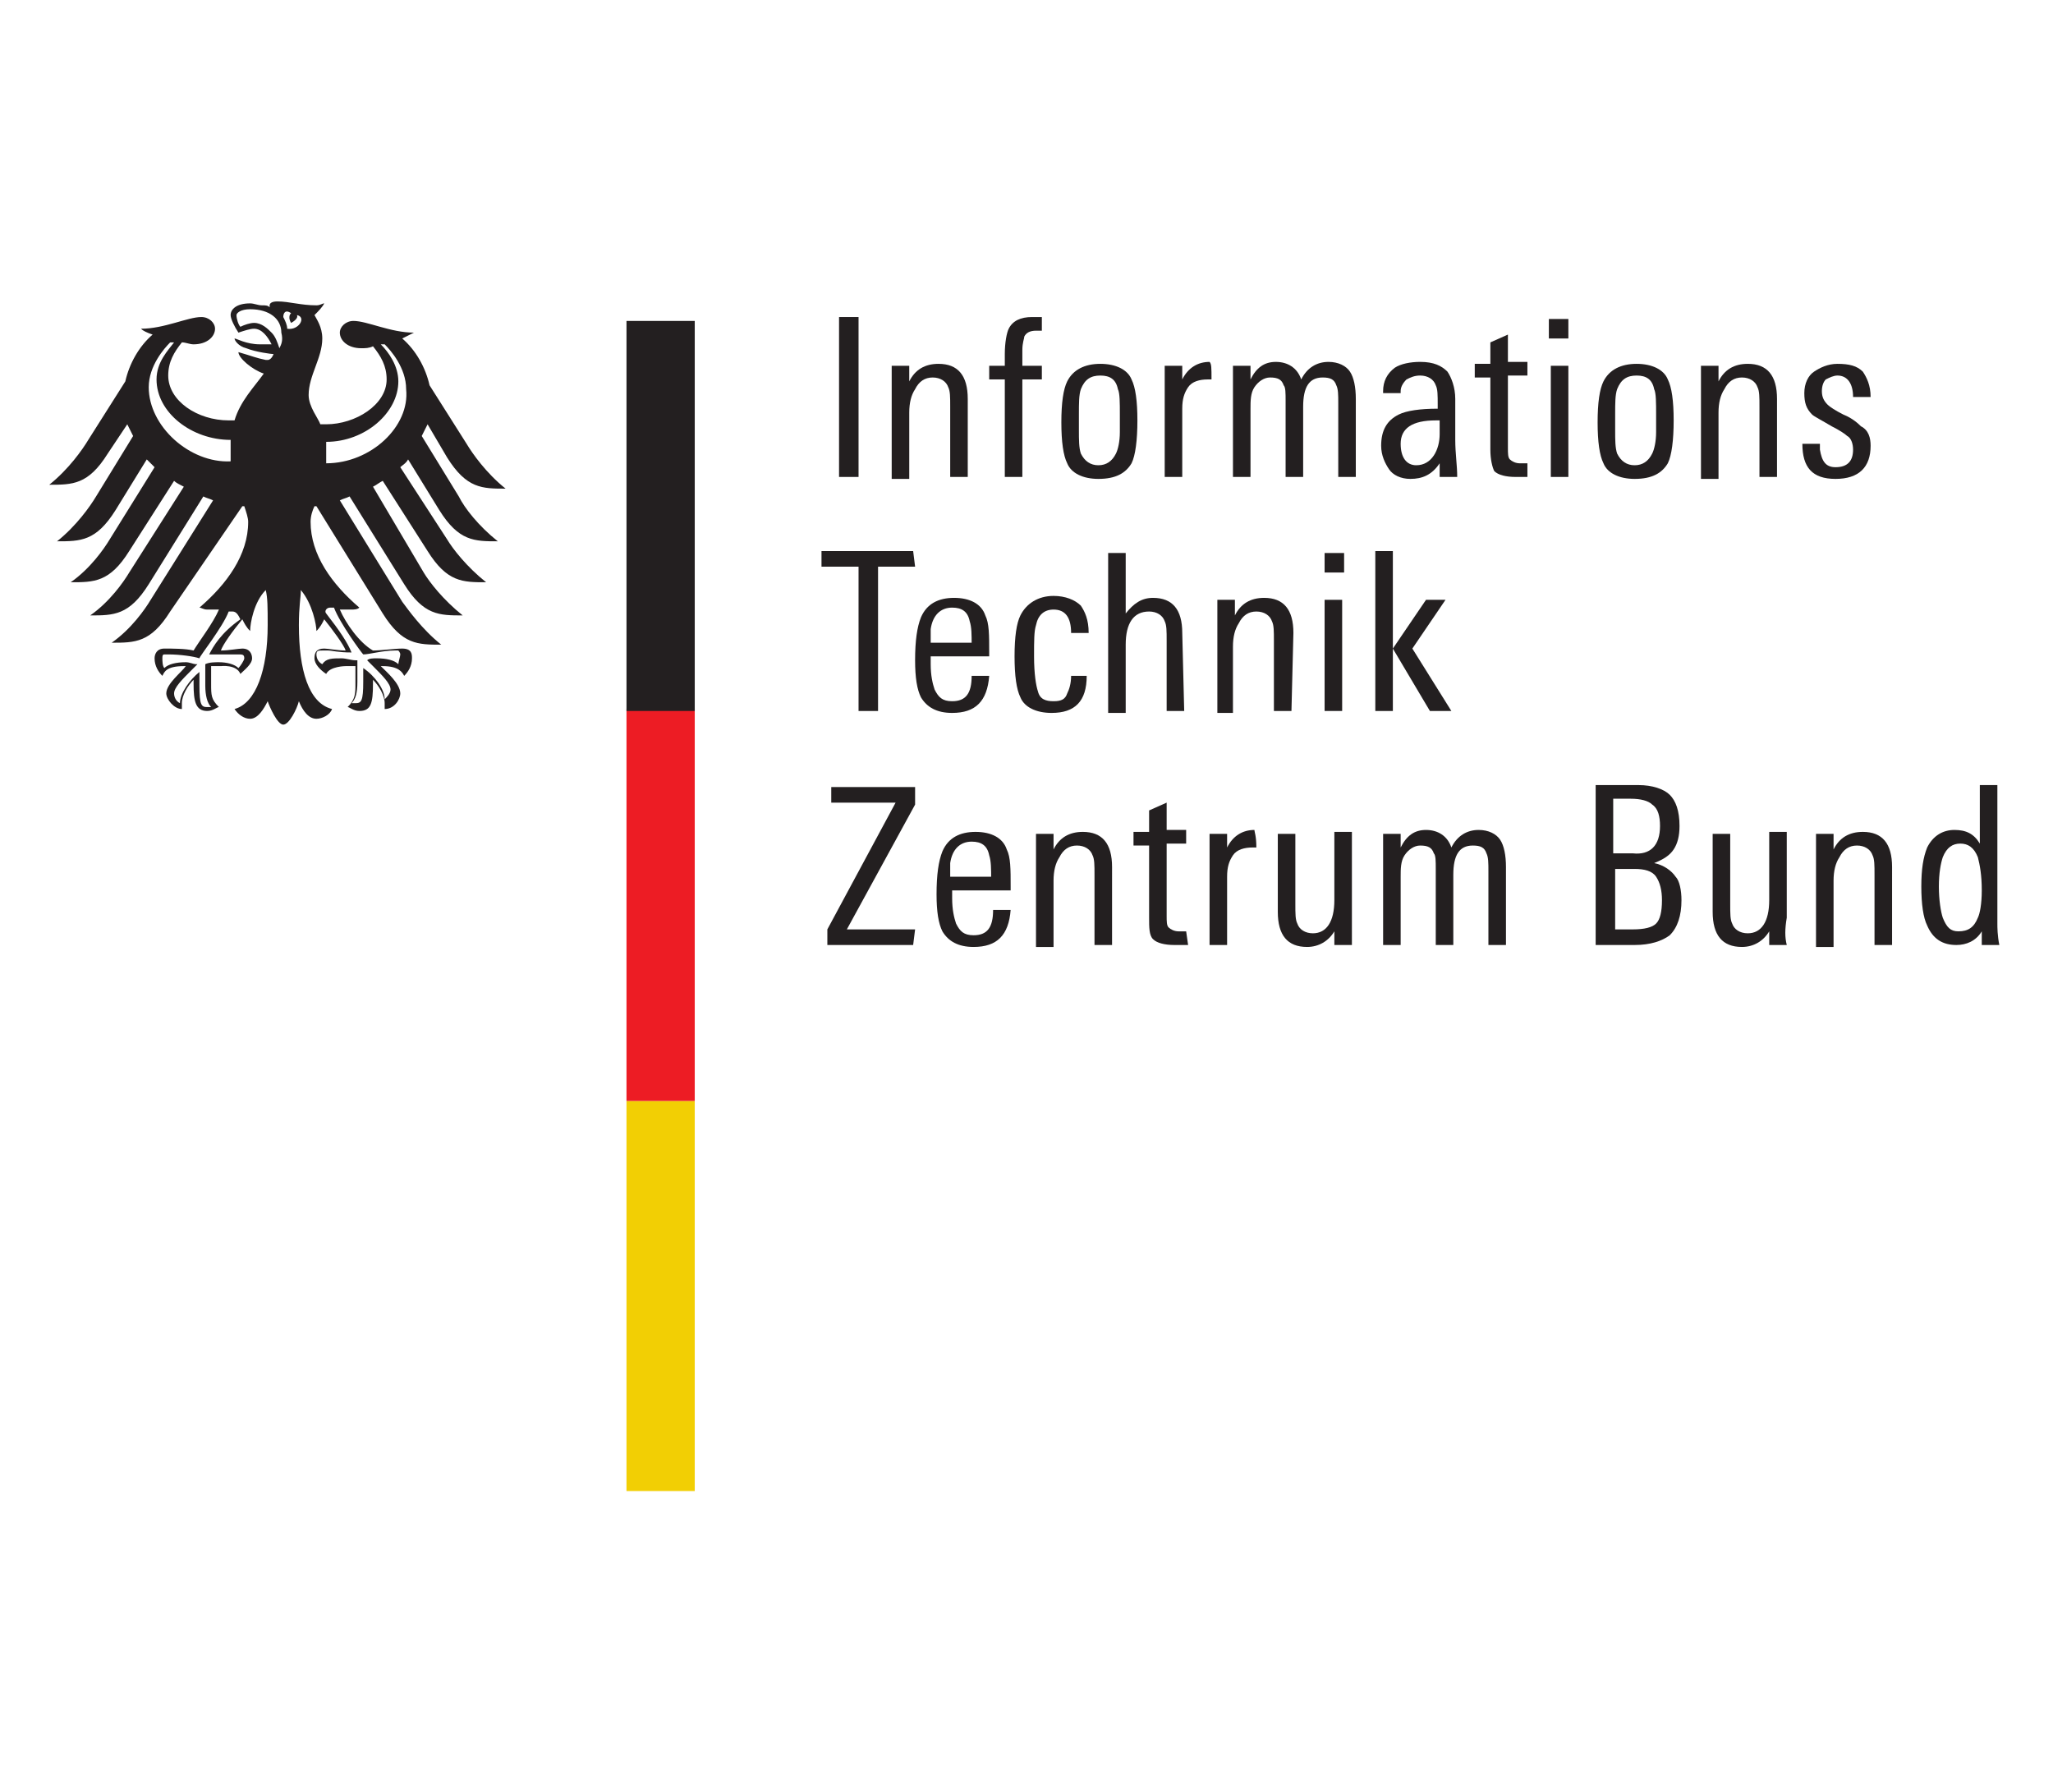 <svg xmlns:rdf="http://www.w3.org/1999/02/22-rdf-syntax-ns#" xmlns:dc="http://purl.org/dc/elements/1.1/" xmlns:cc="http://creativecommons.org/ns#" xmlns:svg="http://www.w3.org/2000/svg" xmlns="http://www.w3.org/2000/svg" xmlns:xlink="http://www.w3.org/1999/xlink" id="svg3336" x="0px" y="0px" viewBox="0 0 1052.8 919" style="enable-background:new 0 0 1052.8 919;" xml:space="preserve"><style type="text/css">	.st0{fill:#F2CF04;}	.st1{fill:#ED1C24;}	.st2{fill:#231F20;}</style><g id="g3344" transform="matrix(1.25,0,0,-1.25,-20.716,634.566)">	<g id="g3453" transform="matrix(8,0,0,8,-116.009,-140)">		<path id="path3350" class="st0" d="M50.7,24.5h1.5v-20h-3.5v20H50.7"></path>		<path id="path3352" class="st1" d="M50.7,44.6h1.5V24.5h-3.5v20.1H50.7"></path>		<path id="path3354" class="st2" d="M39.5,57.5c1-1.6,1.8-1.6,3-1.6c-1,0.8-1.7,1.8-2,2.3l-1.9,3c-0.2,0.9-0.7,1.8-1.4,2.4   c0.2,0.1,0.4,0.2,0.6,0.3c-1.2,0-2.4,0.6-3.1,0.6c-0.4,0-0.7-0.3-0.7-0.6c0-0.4,0.4-0.8,1.1-0.8c0.2,0,0.4,0,0.6,0.1   c0.4-0.5,0.7-1,0.7-1.7c0-1.3-1.6-2.3-3.1-2.3c-0.1,0-0.2,0-0.3,0c-0.1,0.3-0.6,0.9-0.6,1.5c0,1,0.7,1.9,0.7,2.9   c0,0.6-0.3,1-0.4,1.2c0.2,0.2,0.4,0.4,0.5,0.6c-0.1,0-0.2-0.1-0.4-0.1c-0.8,0-1.4,0.2-2,0.2c-0.3,0-0.4-0.1-0.4-0.2   c0,0,0-0.1,0-0.1c-0.1,0.1-0.2,0.1-0.4,0.1c-0.2,0-0.4,0.1-0.6,0.1c-0.7,0-1-0.3-1-0.6c0-0.2,0.2-0.6,0.4-0.9   c0.3,0.1,0.6,0.2,0.8,0.2c0.4,0,0.7-0.4,0.9-0.8c-0.3,0-0.3,0-0.6,0c-0.7,0-1.2,0.3-1.3,0.3c0,0,0,0,0,0c0-0.1,0.2-0.4,0.6-0.5   c0.5-0.2,1.3-0.3,1.4-0.3c0,0-0.1-0.3-0.3-0.3c0,0-0.1,0-0.1,0c-0.5,0.1-0.7,0.2-1.4,0.4c0,0,0,0,0,0c0-0.3,0.7-0.9,1.3-1.1   c-0.5-0.7-1.2-1.4-1.5-2.4c-0.1,0-0.2,0-0.3,0c-1.6,0-3.1,1-3.1,2.3c0,0.7,0.3,1.2,0.7,1.7c0.2,0,0.4-0.1,0.6-0.1   c0.7,0,1.1,0.4,1.1,0.8c0,0.3-0.3,0.6-0.7,0.6c-0.7,0-1.9-0.6-3.1-0.6c0.1-0.1,0.3-0.2,0.6-0.3c-0.7-0.6-1.2-1.5-1.4-2.4l-1.9-3   c-0.3-0.5-1-1.5-2-2.3c1.2,0,2,0,3,1.6l1,1.5c0.1-0.2,0.2-0.4,0.3-0.6l-1.9-3.1c-0.3-0.5-1-1.5-2-2.3c1.2,0,2,0,3,1.6l1.6,2.6   c0.1-0.1,0.3-0.3,0.4-0.4l-2.3-3.7c-0.3-0.5-1-1.5-2-2.2c1.2,0,2,0,3,1.6l2.3,3.6c0.1-0.1,0.3-0.2,0.5-0.3l-2.8-4.4   c-0.3-0.5-1-1.5-2-2.2c1.2,0,2,0,3,1.6l2.8,4.5c0.2-0.1,0.3-0.1,0.5-0.2l-3.2-5.1c-0.3-0.5-1-1.5-2-2.2c1.2,0,2,0,3,1.6L29,55   c0,0,0.1,0,0.1,0c0.1-0.3,0.2-0.6,0.2-0.8c0-1.7-1.1-3.2-2.5-4.4c0.1,0,0.2-0.1,0.4-0.1c0.3,0,0.5,0,0.6,0c-0.3-0.7-1-1.6-1.3-2.1   c-0.4,0.1-1.1,0.1-1.5,0.1c-0.4,0-0.5-0.3-0.5-0.5c0-0.4,0.2-0.7,0.4-0.9c0.1,0.2,0.2,0.5,1.1,0.5c0,0,0,0,0.1,0   c-0.2-0.3-1-0.9-1-1.4c0-0.3,0.4-0.8,0.8-0.8c0,0.1,0,0.2,0,0.3c0,0.4,0.3,0.9,0.6,1.2c0-0.1,0-0.1,0-0.2c0-0.9,0.1-1.4,0.7-1.4   c0.3,0,0.5,0.2,0.6,0.2c-0.4,0.4-0.4,0.6-0.4,1.2c0,0.1,0,0.3,0,0.5c0,0.1,0,0.3,0,0.4c0.2,0,0.3,0,0.5,0c0,0,0.8,0.1,1-0.4   c0.2,0.2,0.6,0.5,0.6,0.8c0,0.2-0.1,0.5-0.5,0.5c-0.2,0-0.7-0.1-1.1-0.1c0.1,0.3,0.6,1,1.1,1.6c0.1-0.2,0.2-0.4,0.4-0.6   c0,0.4,0.2,1.5,0.8,2.1c0.1-0.4,0.1-0.9,0.1-1.8c0-2.3-0.6-4-1.7-4.3c0.2-0.3,0.5-0.5,0.8-0.5c0.4,0,0.7,0.5,0.9,0.9   c0.1-0.3,0.5-1.2,0.8-1.2s0.7,0.8,0.8,1.2c0.2-0.5,0.5-0.9,0.9-0.9c0.3,0,0.7,0.2,0.8,0.5c-1.2,0.3-1.7,2-1.7,4.3   c0,1,0.1,1.4,0.1,1.8c0.6-0.7,0.8-1.8,0.8-2.1c0.2,0.2,0.3,0.4,0.4,0.6c0.4-0.5,1-1.3,1.1-1.6c-0.4,0-0.9,0.1-1.1,0.1   c-0.4,0-0.5-0.2-0.5-0.5c0-0.3,0.3-0.6,0.6-0.8c0.2,0.4,1,0.4,1,0.4c0.2,0,0.2,0,0.5,0c0-0.1,0-0.3,0-0.4c0-0.2,0-0.3,0-0.5   c0-0.5,0-0.8-0.4-1.2c0.1,0,0.3-0.2,0.6-0.2c0.6,0,0.7,0.4,0.7,1.4c0,0.1,0,0.1,0,0.2c0.3-0.3,0.6-0.8,0.6-1.2c0-0.1,0-0.2,0-0.3   c0.5,0,0.8,0.5,0.8,0.8c0,0.5-0.7,1.1-1,1.4c0,0,0.1,0,0.1,0c0.8,0,1-0.3,1.1-0.5c0.2,0.2,0.4,0.5,0.4,0.9c0,0.2,0,0.5-0.5,0.5   c-0.4,0-1.1-0.1-1.5-0.1C35,48,34.3,49,34,49.7c0.1,0,0.3,0,0.6,0c0.1,0,0.3,0,0.4,0.1c-1.4,1.2-2.5,2.7-2.5,4.4   c0,0.3,0.1,0.6,0.2,0.8c0,0,0.1,0,0.1,0l3.4-5.5c1-1.6,1.8-1.6,3-1.6c-1,0.8-1.7,1.8-2,2.2L34,55.3c0.2,0.1,0.3,0.1,0.5,0.2   l2.8-4.5c1-1.6,1.8-1.6,3-1.6c-1,0.8-1.7,1.7-2,2.2L35.7,56c0.2,0.1,0.3,0.2,0.5,0.3l2.3-3.6c1-1.6,1.8-1.6,3-1.6   c-1,0.8-1.7,1.7-2,2.2L37.1,57c0.1,0.1,0.3,0.2,0.4,0.4l1.6-2.6c1-1.6,1.8-1.6,3-1.6c-1,0.8-1.7,1.7-2,2.3l-1.9,3.1   c0.1,0.2,0.2,0.4,0.3,0.6L39.5,57.5L39.5,57.5z M24.2,61.1c0,1.1,0.8,2,1.1,2.3c0.1,0,0.1,0,0.2,0c-0.3-0.4-0.9-1-0.9-1.9   c0-1.7,1.8-3.1,3.8-3.1c0-0.1,0-0.3,0-0.4c0-0.2,0-0.5,0-0.7C26.3,57.2,24.2,59.1,24.2,61.1L24.2,61.1z M27.3,47.4L27.3,47.4   L27.3,47.4c0.7,0,1,0,1.2,0c0.1,0,0.2,0,0.3,0c0.2,0,0.3,0,0.3-0.2c0-0.1-0.2-0.4-0.3-0.5c-0.2,0.2-0.6,0.3-1,0.3   c-0.2,0-0.5,0-0.7-0.1l0,0l0,0l0-0.1c0-0.1,0-0.3,0-0.5l0-0.2l0-0.3c0-0.5,0.1-0.9,0.3-1.1c0,0-0.1,0-0.2,0   c-0.3,0-0.4,0.1-0.4,1.1c0,0.2,0,0.4,0,0.5l0,0.2l0,0c-0.5-0.4-1-1.1-1-1.6c-0.2,0.1-0.3,0.3-0.3,0.5c0,0.3,0.4,0.7,0.9,1.2   l0.3,0.3l0,0l-0.1,0c-0.1,0-0.3,0.1-0.5,0.1c-0.5,0-0.9-0.1-1.1-0.3c-0.1,0.1-0.1,0.4-0.1,0.5c0,0.1,0,0.2,0.1,0.2   c0,0,0.1,0,0.2,0h0c0.6,0,1.3-0.1,1.6-0.2l0,0l0,0c0,0.1,1.2,1.6,1.5,2.4c0.1,0,0.1,0,0.2,0c0.2,0,0.3-0.2,0.4-0.4   C27.9,48.5,27.5,47.8,27.3,47.4L27.3,47.4z M33.5,49.8c0.1,0,0.2,0,0.2,0c0.3-0.8,1.4-2.3,1.5-2.4l0,0l0,0c0.3,0,1,0.2,1.6,0.2h0   c0.1,0,0.1,0,0.2,0c0,0,0.1-0.1,0.1-0.2c0-0.1-0.1-0.4-0.1-0.5c-0.2,0.2-0.6,0.3-1.1,0.3c-0.2,0-0.4,0-0.5-0.1l0,0l0,0l0.3-0.3   c0.5-0.5,0.9-0.9,0.9-1.2c0-0.2-0.2-0.4-0.3-0.5c0,0.5-0.5,1.2-1.1,1.6l0,0l0-0.2c0-0.1,0-0.3,0-0.5c0-1-0.1-1.1-0.4-1.1   c-0.1,0-0.1,0-0.2,0c0.2,0.2,0.3,0.5,0.3,1.1l0,0.3l0,0.2c0,0.2,0,0.4,0,0.5l0,0.1l-0.1,0c-0.2,0-0.5,0.1-0.7,0.1   c-0.5,0-0.8,0-1-0.3c-0.2,0.1-0.3,0.3-0.3,0.5c0,0.2,0.1,0.2,0.3,0.2c0.1,0,0.2,0,0.3,0c0.2,0,0.5-0.1,1.2-0.1h0l0,0   c-0.2,0.5-0.6,1.1-1.3,2C33.2,49.6,33.3,49.8,33.5,49.8L33.5,49.8z M30.9,63.1c-0.1,0.3-0.2,0.6-0.4,0.8c-0.2,0.2-0.5,0.5-0.9,0.5   c-0.2,0-0.5-0.1-0.7-0.2c-0.1,0.1-0.2,0.4-0.2,0.6c0,0.1,0.2,0.3,0.7,0.3c1,0,1.6-0.5,1.6-1.2C31.1,63.5,31,63.3,30.9,63.1z    M31.3,64.1c0,0.2-0.1,0.4-0.2,0.6c0,0.2,0.1,0.4,0.4,0.2c-0.2-0.2,0-0.5,0-0.5s0.4,0.2,0.3,0.4C32.3,64.7,31.9,64,31.3,64.1z    M33.3,57.2c0,0.2,0,0.5,0,0.7c0,0.1,0,0.3,0,0.4c2,0,3.7,1.5,3.7,3.1c0,0.8-0.5,1.5-0.9,1.9c0.1,0,0.1,0,0.2,0   c0.3-0.3,1.1-1.2,1.1-2.3C37.6,59.1,35.6,57.2,33.3,57.2"></path>		<path id="path3356" class="st2" d="M48.7,44.5h3.5v20h-3.5V44.5z"></path>		<path id="path3358" class="st2" d="M59.6,56.5h1v8.2h-1V56.5z"></path>		<path id="path3360" class="st2" d="M66.2,56.5h-0.9v3.6c0,0.5,0,0.8-0.1,1c-0.1,0.3-0.4,0.5-0.8,0.5c-0.4,0-0.7-0.2-0.9-0.6   c-0.2-0.3-0.3-0.7-0.3-1.2v-3.4h-0.9V61c0,0.5,0,0.9,0,1.2h0.9v-0.8c0.3,0.6,0.8,0.9,1.5,0.9c1,0,1.5-0.6,1.5-1.8V56.5"></path>		<path id="path3362" class="st2" d="M70,64c-0.1,0-0.2,0-0.3,0c-0.3,0-0.5-0.1-0.6-0.3C69.1,63.6,69,63.4,69,63v-0.8h1v-0.7h-1v-5   h-0.9v5h-0.8v0.7h0.8v0.6c0,0.6,0.1,1.1,0.2,1.3c0.2,0.4,0.6,0.6,1.2,0.6c0.2,0,0.3,0,0.5,0L70,64"></path>		<path id="path3364" class="st2" d="M74.9,59.4c0-1-0.1-1.8-0.3-2.2c-0.3-0.5-0.8-0.8-1.7-0.8c-0.8,0-1.4,0.3-1.6,0.8   c-0.2,0.4-0.3,1.1-0.3,2.1c0,1,0.1,1.7,0.3,2.1c0.3,0.6,0.9,0.9,1.7,0.9c0.8,0,1.4-0.3,1.6-0.8C74.8,61.1,74.9,60.4,74.9,59.4   L74.9,59.4z M74,58.8v0.9c0,0.6,0,1.1-0.1,1.3c-0.1,0.5-0.4,0.7-0.9,0.7c-0.5,0-0.8-0.2-1-0.7c-0.1-0.3-0.1-0.7-0.1-1.3v-0.8   c0-0.5,0-0.9,0.1-1.2c0.2-0.4,0.5-0.6,0.9-0.6c0.4,0,0.7,0.2,0.9,0.6C73.9,57.9,74,58.3,74,58.8"></path>		<path id="path3366" class="st2" d="M78.7,61.5c-0.1,0-0.2,0-0.2,0c-0.4,0-0.8-0.1-1-0.4c-0.2-0.3-0.3-0.6-0.3-1.1v-3.5h-0.9v4.7   c0,0.4,0,0.7,0,1h0.9v-0.7c0.3,0.6,0.8,0.9,1.4,0.9C78.7,62.3,78.7,62.1,78.7,61.5"></path>		<path id="path3368" class="st2" d="M86.1,56.5h-0.9v3.8c0,0.4,0,0.7-0.1,0.9c-0.1,0.3-0.3,0.4-0.7,0.4c-0.7,0-1-0.5-1-1.5v-3.6   h-0.9v3.9c0,0.4,0,0.7-0.1,0.8c-0.1,0.3-0.3,0.4-0.7,0.4c-0.3,0-0.6-0.2-0.8-0.5c-0.2-0.3-0.2-0.7-0.2-1.1v-3.5h-0.9v4.7   c0,0.3,0,0.7,0,1h0.9v-0.7c0.3,0.6,0.7,0.9,1.3,0.9c0.6,0,1.1-0.3,1.3-0.9c0.3,0.6,0.8,0.9,1.4,0.9c0.5,0,0.9-0.2,1.1-0.5   c0.2-0.3,0.3-0.8,0.3-1.4V56.5"></path>		<path id="path3370" class="st2" d="M91.3,56.5h-0.9l0,0.7c-0.4-0.6-0.9-0.8-1.5-0.8c-0.5,0-0.9,0.2-1.1,0.5   c-0.2,0.3-0.4,0.7-0.4,1.2c0,0.8,0.3,1.3,0.9,1.6c0.4,0.2,1.1,0.3,2,0.3v0.2c0,0.5,0,0.8-0.1,1c-0.1,0.3-0.4,0.5-0.8,0.5   c-0.3,0-0.5-0.1-0.7-0.2c-0.2-0.2-0.3-0.4-0.3-0.6v-0.1h-0.9v0.1c0,0.5,0.2,0.9,0.6,1.2c0.3,0.2,0.8,0.3,1.3,0.3   c0.7,0,1.1-0.2,1.4-0.5c0.2-0.3,0.4-0.8,0.4-1.4v-2.1C91.2,57.7,91.3,57.1,91.3,56.5L91.3,56.5z M90.4,58.7v0.7h-0.2   c-1.2,0-1.8-0.4-1.8-1.2c0-0.7,0.3-1.1,0.8-1.1c0.4,0,0.7,0.2,0.9,0.5C90.3,57.9,90.4,58.3,90.4,58.7"></path>		<path id="path3372" class="st2" d="M95,56.5c-0.3,0-0.5,0-0.7,0c-0.5,0-0.9,0.1-1.1,0.3C93.1,57,93,57.4,93,57.9v3.7h-0.8v0.7H93   v1.1l0.9,0.4v-1.4h1v-0.7h-1V58c0-0.3,0-0.5,0.1-0.6c0.1-0.1,0.3-0.2,0.5-0.2c0,0,0.2,0,0.4,0V56.5"></path>		<path id="path3374" class="st2" d="M97,63.6h-1v1h1V63.6z M97,56.5h-0.9v5.7H97V56.5"></path>		<path id="path3376" class="st2" d="M102.4,59.4c0-1-0.1-1.8-0.3-2.2c-0.3-0.5-0.8-0.8-1.7-0.8c-0.8,0-1.4,0.3-1.6,0.8   c-0.2,0.4-0.3,1.1-0.3,2.1c0,1,0.1,1.7,0.3,2.1c0.3,0.6,0.9,0.9,1.7,0.9c0.8,0,1.4-0.3,1.6-0.8C102.3,61.1,102.4,60.4,102.4,59.4   L102.4,59.4z M101.5,58.8v0.9c0,0.6,0,1.1-0.1,1.3c-0.1,0.5-0.4,0.7-0.9,0.7c-0.5,0-0.8-0.2-1-0.7c-0.1-0.3-0.1-0.7-0.1-1.3v-0.8   c0-0.5,0-0.9,0.1-1.2c0.2-0.4,0.5-0.6,0.9-0.6c0.4,0,0.7,0.2,0.9,0.6C101.4,57.9,101.5,58.3,101.5,58.8"></path>		<path id="path3378" class="st2" d="M107.7,56.5h-0.9v3.6c0,0.5,0,0.8-0.1,1c-0.1,0.3-0.4,0.5-0.8,0.5c-0.4,0-0.7-0.2-0.9-0.6   c-0.2-0.3-0.3-0.7-0.3-1.2v-3.4h-0.9V61c0,0.5,0,0.9,0,1.2h0.9v-0.8c0.3,0.6,0.8,0.9,1.5,0.9c1,0,1.5-0.6,1.5-1.8L107.7,56.5"></path>		<path id="path3380" class="st2" d="M112.5,58.1c0-1.1-0.6-1.7-1.8-1.7c-1.2,0-1.7,0.6-1.7,1.8h0.9c0-0.1,0-0.2,0-0.3   c0.1-0.6,0.3-0.9,0.8-0.9c0.6,0,0.9,0.3,0.9,0.9c0,0.3-0.1,0.6-0.3,0.7c-0.1,0.1-0.4,0.3-0.8,0.5c-0.5,0.3-0.9,0.5-1,0.6   c-0.3,0.3-0.4,0.6-0.4,1.1c0,0.5,0.2,0.9,0.5,1.1c0.3,0.2,0.7,0.4,1.2,0.4c0.6,0,1-0.1,1.3-0.4c0.2-0.3,0.4-0.7,0.4-1.3h-0.9   c0,0.7-0.3,1.1-0.8,1.1c-0.2,0-0.4-0.1-0.6-0.2c-0.1-0.1-0.2-0.3-0.2-0.6c0-0.3,0.1-0.5,0.3-0.7c0.1-0.1,0.4-0.3,0.8-0.5   c0.5-0.2,0.8-0.5,0.9-0.6C112.4,58.9,112.5,58.5,112.5,58.1"></path>		<path id="path3382" class="st2" d="M63.5,51.9h-1.9v-7.4h-1v7.4h-1.9v0.8h4.7L63.5,51.9"></path>		<path id="path3384" class="st2" d="M67.3,47.3h-3v-0.4c0-0.6,0.1-1,0.2-1.3c0.2-0.4,0.4-0.6,0.9-0.6c0.7,0,1,0.4,1,1.3h0.9   c-0.1-1.3-0.7-1.9-1.9-1.9c-0.8,0-1.3,0.3-1.6,0.8c-0.2,0.4-0.3,1-0.3,1.9c0,1,0.1,1.7,0.3,2.2c0.3,0.7,0.9,1,1.7,1   c0.8,0,1.4-0.3,1.6-0.9c0.2-0.4,0.2-1,0.2-1.9V47.3L67.3,47.3z M66.4,47.9c0,0.5,0,0.9-0.1,1.2c-0.1,0.5-0.4,0.7-0.9,0.7   c-0.6,0-1-0.4-1.1-1.1c0-0.3,0-0.5,0-0.7H66.4"></path>		<path id="path3386" class="st2" d="M72.3,46.3c0-1.3-0.6-1.9-1.8-1.9c-0.8,0-1.4,0.3-1.6,0.8c-0.2,0.4-0.3,1.1-0.3,2.1   c0,1,0.1,1.7,0.3,2.1c0.3,0.6,0.9,1,1.7,1c0.6,0,1.1-0.2,1.4-0.5c0.2-0.3,0.4-0.7,0.4-1.4h-0.9c0,0.8-0.3,1.2-0.9,1.2   c-0.5,0-0.8-0.3-0.9-0.8c-0.1-0.3-0.1-0.8-0.1-1.6c0-0.9,0.1-1.5,0.2-1.8c0.1-0.4,0.4-0.5,0.8-0.5c0.4,0,0.6,0.1,0.7,0.4   c0.1,0.2,0.2,0.5,0.2,0.9L72.3,46.3"></path>		<path id="path3388" class="st2" d="M77.3,44.5h-0.9v3.6c0,0.5,0,0.8-0.1,1c-0.1,0.3-0.4,0.5-0.8,0.5c-0.8,0-1.2-0.6-1.2-1.7v-3.5   h-0.9v8.2h0.9v-3.1c0.4,0.5,0.8,0.8,1.4,0.8c1,0,1.5-0.6,1.5-1.8L77.3,44.5"></path>		<path id="path3390" class="st2" d="M82.8,44.5h-0.9v3.6c0,0.5,0,0.8-0.1,1c-0.1,0.3-0.4,0.5-0.8,0.5c-0.4,0-0.7-0.2-0.9-0.6   c-0.2-0.3-0.3-0.7-0.3-1.2v-3.4H79V49c0,0.5,0,0.9,0,1.2h0.9v-0.8c0.3,0.6,0.8,0.9,1.5,0.9c1,0,1.5-0.6,1.5-1.8L82.8,44.5"></path>		<path id="path3392" class="st2" d="M85.5,51.6h-1v1h1V51.6z M85.4,44.5h-0.9v5.7h0.9V44.5"></path>		<path id="path3394" class="st2" d="M91,44.5h-1.1L88,47.7l1.7,2.5h1L89,47.7L91,44.5z M88,44.5h-0.9v8.2H88V44.5"></path>		<path id="path3396" class="st2" d="M63.4,32.5H59v0.8l3.5,6.5h-3.3v0.8h4.3v-0.9L60,33.3h3.5L63.4,32.5"></path>		<path id="path3398" class="st2" d="M68.4,35.3h-3v-0.4c0-0.6,0.1-1,0.2-1.3c0.2-0.4,0.4-0.6,0.9-0.6c0.7,0,1,0.4,1,1.3h0.9   c-0.1-1.3-0.7-1.9-1.9-1.9c-0.8,0-1.3,0.3-1.6,0.8c-0.2,0.4-0.3,1-0.3,1.9c0,1,0.1,1.7,0.3,2.2c0.3,0.7,0.9,1,1.7,1   c0.8,0,1.4-0.3,1.6-0.9c0.2-0.4,0.2-1,0.2-1.9V35.3L68.4,35.3z M67.4,35.9c0,0.5,0,0.9-0.1,1.2c-0.1,0.5-0.4,0.7-0.9,0.7   c-0.6,0-1-0.4-1.1-1.1c0-0.3,0-0.5,0-0.7H67.4"></path>		<path id="path3400" class="st2" d="M73.6,32.5h-0.9v3.6c0,0.5,0,0.8-0.1,1c-0.1,0.3-0.4,0.5-0.8,0.5c-0.4,0-0.7-0.2-0.9-0.6   c-0.2-0.3-0.3-0.7-0.3-1.2v-3.4h-0.9V37c0,0.5,0,0.9,0,1.2h0.9v-0.8c0.3,0.6,0.8,0.9,1.5,0.9c1,0,1.5-0.6,1.5-1.8L73.6,32.5"></path>		<path id="path3402" class="st2" d="M77.5,32.5c-0.3,0-0.5,0-0.7,0c-0.5,0-0.9,0.1-1.1,0.3c-0.2,0.2-0.2,0.6-0.2,1.1v3.7h-0.8v0.7   h0.8v1.1l0.9,0.4v-1.4h1v-0.7h-1V34c0-0.3,0-0.5,0.1-0.6c0.1-0.1,0.3-0.2,0.5-0.2c0,0,0.2,0,0.4,0L77.5,32.5"></path>		<path id="path3404" class="st2" d="M81,37.5c-0.1,0-0.2,0-0.2,0c-0.4,0-0.8-0.1-1-0.4c-0.2-0.3-0.3-0.6-0.3-1.1v-3.5h-0.9v4.7   c0,0.4,0,0.7,0,1h0.9v-0.7c0.3,0.6,0.8,0.9,1.4,0.9C80.9,38.3,81,38.1,81,37.5"></path>		<path id="path3406" class="st2" d="M85.9,32.5H85l0,0.7c-0.3-0.5-0.8-0.8-1.4-0.8c-1,0-1.5,0.6-1.5,1.8v4h0.9v-3.6   c0-0.5,0-0.8,0.1-1c0.1-0.3,0.4-0.5,0.8-0.5c0.7,0,1.1,0.6,1.1,1.7v3.5h0.9v-4.4C85.9,33.3,85.9,32.9,85.9,32.5"></path>		<path id="path3408" class="st2" d="M93.8,32.5h-0.9v3.8c0,0.4,0,0.7-0.1,0.9c-0.1,0.3-0.3,0.4-0.7,0.4c-0.7,0-1-0.5-1-1.5v-3.6   h-0.9v3.9c0,0.4,0,0.7-0.1,0.8c-0.1,0.3-0.3,0.4-0.7,0.4c-0.3,0-0.6-0.2-0.8-0.5c-0.2-0.3-0.2-0.7-0.2-1.1v-3.5h-0.9v4.7   c0,0.3,0,0.7,0,1h0.9v-0.7c0.3,0.6,0.7,0.9,1.3,0.9c0.6,0,1.1-0.3,1.3-0.9c0.3,0.6,0.8,0.9,1.4,0.9c0.5,0,0.9-0.2,1.1-0.5   c0.2-0.3,0.3-0.8,0.3-1.4L93.8,32.5"></path>		<path id="path3410" class="st2" d="M102.8,34.8c0-0.8-0.2-1.4-0.6-1.8c-0.4-0.3-1-0.5-1.8-0.5h-2v8.2h2.2c0.7,0,1.3-0.2,1.6-0.5   c0.3-0.3,0.5-0.8,0.5-1.6c0-0.5-0.1-0.9-0.3-1.2c-0.2-0.3-0.5-0.5-1-0.7c0.5-0.1,0.9-0.4,1.1-0.7   C102.7,35.8,102.8,35.3,102.8,34.8L102.8,34.8z M101.7,38.6c0,0.5-0.1,0.9-0.4,1.1c-0.2,0.2-0.6,0.3-1.1,0.3h-0.9v-2.8h1   C101.2,37.1,101.7,37.6,101.7,38.6L101.7,38.6z M101.8,34.8c0,0.5-0.1,0.9-0.3,1.2c-0.2,0.3-0.6,0.4-1.1,0.4h-1v-3.1h0.9   c0.6,0,1,0.1,1.2,0.3C101.7,33.8,101.8,34.2,101.8,34.8"></path>		<path id="path3412" class="st2" d="M108.2,32.5h-0.9l0,0.7c-0.3-0.5-0.8-0.8-1.4-0.8c-1,0-1.5,0.6-1.5,1.8v4h0.9v-3.6   c0-0.5,0-0.8,0.1-1c0.1-0.3,0.4-0.5,0.8-0.5c0.7,0,1.1,0.6,1.1,1.7v3.5h0.9v-4.4C108.1,33.3,108.1,32.9,108.2,32.5"></path>		<path id="path3414" class="st2" d="M113.6,32.5h-0.9v3.6c0,0.5,0,0.8-0.1,1c-0.1,0.3-0.4,0.5-0.8,0.5c-0.4,0-0.7-0.2-0.9-0.6   c-0.2-0.3-0.3-0.7-0.3-1.2v-3.4h-0.9V37c0,0.5,0,0.9,0,1.2h0.9v-0.8c0.3,0.6,0.8,0.9,1.5,0.9c1,0,1.5-0.6,1.5-1.8L113.6,32.5"></path>		<path id="path3416" class="st2" d="M119.1,32.5h-0.9l0,0.7c-0.3-0.5-0.8-0.7-1.3-0.7c-0.7,0-1.2,0.3-1.5,1c-0.2,0.4-0.3,1.1-0.3,2   c0,0.9,0.1,1.5,0.3,2c0.3,0.6,0.8,0.9,1.4,0.9c0.6,0,1-0.2,1.3-0.7v3h0.9v-7.1C119,33.4,119,33,119.1,32.5L119.1,32.5z    M118.2,35.3c0,0.8-0.1,1.3-0.2,1.7c-0.2,0.5-0.5,0.7-0.9,0.7c-0.4,0-0.7-0.2-0.9-0.7c-0.1-0.3-0.2-0.8-0.2-1.5   c0-0.7,0.1-1.3,0.2-1.6c0.2-0.5,0.4-0.7,0.8-0.7c0.5,0,0.8,0.2,1,0.7C118.1,34.1,118.2,34.6,118.2,35.3"></path>	</g></g></svg>